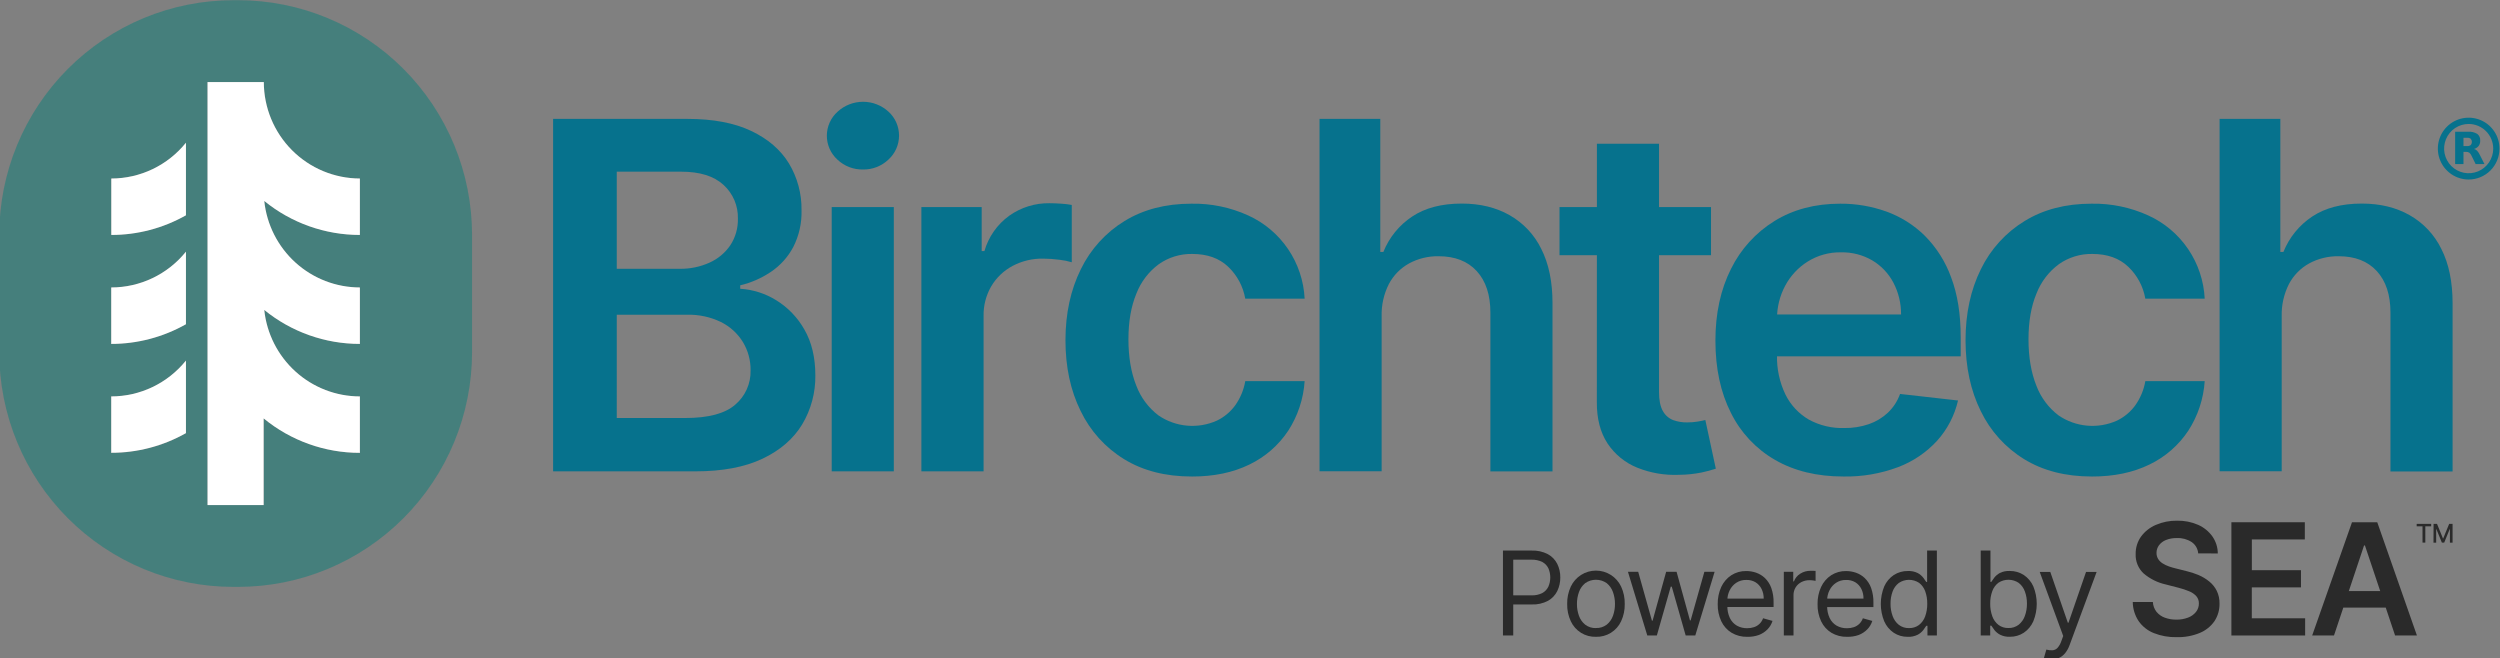 <svg fill="none" height="158" viewBox="0 0 600 158" width="600" xmlns="http://www.w3.org/2000/svg" xmlns:xlink="http://www.w3.org/1999/xlink"><rect x="0" y="0" width="600" height="158" fill="#808080" stroke="none"/><clipPath id="a"><path d="m0 0h600v158h-600z"/></clipPath><g clip-path="url(#a)"><path d="m57.122.05h-1.113c-7.378-.003-14.684 1.452-21.501 4.282-6.817 2.83-13.012 6.979-18.23 12.211-5.218 5.232-9.358 11.443-12.182 18.28s-4.279 14.165-4.279 21.565v28.116c-.001 7.4 1.452 14.728 4.275 21.565 2.823 6.837 6.961 13.049 12.177 18.282 5.217 5.232 11.41 9.383 18.226 12.215 6.816 2.831 14.121 4.288 21.499 4.287h1.113c7.378.003 14.684-1.453 21.501-4.284 6.817-2.83 13.011-6.98 18.229-12.212 5.218-5.233 9.357-11.445 12.181-18.282 2.824-6.837 4.277-14.165 4.277-21.566v-28.122c-.002-14.942-5.92-29.272-16.454-39.838-10.534-10.565-24.82-16.501-39.717-16.501zm-12.495 103.917c-5.472 3.097-11.65 4.723-17.933 4.718v-13.544c3.44-.002 6.835-.775 9.938-2.264 3.103-1.489 5.835-3.655 7.995-6.34zm0-26.151c-5.472 3.099-11.649 4.726-17.933 4.723v-13.55c3.438 0 6.833-.77 9.936-2.256s5.835-3.649 7.997-6.33zm0-26.145c-5.465 3.099-11.638 4.725-17.916 4.718v-13.544c3.436-.002 6.828-.775 9.928-2.261 3.1-1.487 5.829-3.65 7.988-6.331zm41.744 4.718c-8.356.006-16.46-2.874-22.948-8.157.594 5.692 3.267 10.962 7.504 14.795 4.237 3.833 9.739 5.957 15.444 5.963v13.55c-8.355.006-16.458-2.872-22.948-8.151.595 5.691 3.269 10.96 7.506 14.791 4.237 3.832 9.738 5.955 15.442 5.961v13.544c-8.419.008-16.58-2.912-23.093-8.263v20.791h-13.469v-101.522h13.508c.007 6.133 2.438 12.014 6.759 16.354 4.321 4.34 10.181 6.785 16.295 6.799z" fill="#457f7c"/><path d="m44.627 86.537v17.414c-5.472 3.097-11.65 4.722-17.933 4.717v-13.527c3.44-.002 6.835-.775 9.938-2.264 3.103-1.489 5.835-3.655 7.995-6.34z" fill="#fff"/><path d="m44.627 60.403v17.413c-5.472 3.099-11.649 4.726-17.933 4.723v-13.55c3.438 0 6.833-.77 9.936-2.256 3.103-1.486 5.835-3.649 7.997-6.33z" fill="#fff"/><path d="m44.627 34.252v17.419c-5.465 3.099-11.638 4.725-17.917 4.718v-13.544c3.436-.002 6.828-.775 9.928-2.261 3.1-1.487 5.829-3.65 7.988-6.331z" fill="#fff"/><path d="m86.371 56.389c-8.357.006-16.46-2.874-22.948-8.157.594 5.692 3.267 10.962 7.504 14.795s9.739 5.957 15.444 5.963v13.55c-8.355.006-16.458-2.872-22.948-8.151.595 5.691 3.269 10.96 7.506 14.791 4.237 3.832 9.738 5.955 15.442 5.961v13.544c-8.419.008-16.58-2.912-23.093-8.263v20.791h-13.469v-101.522h13.508c.007 6.133 2.438 12.014 6.759 16.354s10.181 6.785 16.295 6.799z" fill="#fff"/><path d="m132.746 113.124v-84.589h32.282c6.096 0 11.169.957 15.217 2.87s7.081 4.519 9.1 7.816c2.038 3.388 3.085 7.282 3.022 11.239.089 3.058-.59 6.09-1.976 8.816-1.262 2.38-3.085 4.415-5.309 5.929-2.259 1.533-4.777 2.642-7.431 3.272v.826c3.057.189 6.021 1.132 8.627 2.747 2.819 1.73 5.15 4.153 6.774 7.04 1.751 3.034 2.629 6.696 2.632 10.987.062 4.15-1.035 8.234-3.166 11.791-2.116 3.484-5.301 6.231-9.557 8.241s-9.609 3.015-16.058 3.015zm15.278-48.612h15.111c2.453.037 4.885-.464 7.125-1.468 2.022-.898 3.757-2.342 5.009-4.171 1.244-1.894 1.881-4.125 1.826-6.393.042-1.518-.243-3.028-.837-4.426-.594-1.397-1.482-2.649-2.603-3.67-2.293-2.122-5.69-3.182-10.191-3.182h-15.44zm0 35.81h16.425c5.566 0 9.568-1.067 12.005-3.2 1.192-1.008 2.142-2.272 2.78-3.698.638-1.427.947-2.979.905-4.542.034-2.4-.608-4.761-1.853-6.811-1.273-2.062-3.1-3.723-5.271-4.79-2.544-1.227-5.344-1.825-8.165-1.742h-16.826z" fill="#06728d"/><path d="m207.1 40.678c-2.272.047-4.472-.805-6.122-2.373-.803-.728-1.444-1.618-1.881-2.611-.437-.993-.66-2.068-.655-3.153.004-1.086.237-2.158.683-3.147.445-.989 1.094-1.873 1.903-2.595 1.669-1.527 3.846-2.373 6.105-2.373 2.26 0 4.437.847 6.106 2.373.798.727 1.435 1.614 1.871 2.603s.662 2.058.662 3.139c0 1.081-.226 2.151-.662 3.139-.436.989-1.073 1.875-1.871 2.603-1.65 1.581-3.857 2.442-6.139 2.395zm-7.492 72.446v-63.435h14.906v63.435z" fill="#06728d"/><path d="m221.132 113.124v-63.435h14.471v10.574h.657c.982-3.419 3.079-6.409 5.955-8.492 2.821-2.001 6.203-3.05 9.657-2.998.824 0 1.753.034 2.783.106.862.048 1.721.151 2.571.307v13.757c-.974-.293-1.972-.495-2.983-.603-1.305-.175-2.619-.265-3.935-.268-2.545-.042-5.059.563-7.308 1.759-2.105 1.123-3.864 2.8-5.087 4.852-1.262 2.166-1.904 4.638-1.854 7.146v37.295z" fill="#06728d"/><path d="m286.018 114.363c-6.308 0-11.723-1.39-16.246-4.171-4.504-2.766-8.119-6.774-10.414-11.545-2.434-4.913-3.649-10.578-3.646-16.995.004-6.417 1.24-12.11 3.707-17.078 2.325-4.769 5.962-8.771 10.481-11.534 4.512-2.769 9.857-4.154 16.035-4.154 4.705-.091 9.37.877 13.653 2.831 3.867 1.76 7.175 4.555 9.561 8.078s3.758 7.638 3.964 11.893h-14.249c-.507-2.931-1.944-5.619-4.096-7.665-2.152-2.051-5.028-3.076-8.627-3.076-2.867-.054-5.678.806-8.026 2.457-2.424 1.787-4.29 4.232-5.377 7.046-1.276 3.052-1.914 6.715-1.914 10.987s.63 7.984 1.892 11.133c1.071 2.837 2.919 5.312 5.332 7.141 2.036 1.387 4.391 2.228 6.841 2.445 2.451.217 4.917-.198 7.163-1.205 1.74-.836 3.247-2.09 4.386-3.651 1.237-1.734 2.067-3.727 2.426-5.829h14.249c-.276 4.247-1.637 8.352-3.952 11.92-2.319 3.489-5.534 6.285-9.306 8.095-3.918 1.924-8.53 2.885-13.837 2.881z" fill="#06728d"/><path d="m331.592 75.929v37.172h-14.906v-84.566h14.583v31.929h.74c1.388-3.464 3.793-6.424 6.896-8.486 3.117-2.081 7.091-3.121 11.922-3.121 4.39 0 8.219.93 11.488 2.792 3.287 1.867 5.933 4.687 7.592 8.09 1.8 3.551 2.698 7.887 2.694 13.008v40.393h-14.905v-38.098c0-4.265-1.091-7.589-3.273-9.971s-5.236-3.573-9.162-3.573c-2.461-.043-4.893.547-7.063 1.714-2.063 1.136-3.752 2.851-4.859 4.935-1.222 2.407-1.822 5.083-1.747 7.783z" fill="#06728d"/><path d="m410.644 49.689v11.557h-36.362v-11.557zm-27.384-15.197h14.905v59.554c0 2.01.308 3.543.924 4.6.537.991 1.407 1.76 2.454 2.172 1.082.389 2.225.579 3.373.558.864.007 1.726-.063 2.577-.207.78-.134 1.381-.257 1.787-.368l2.516 11.685c-1.117.365-2.252.669-3.401.91-1.769.357-3.567.544-5.371.558-3.447.157-6.888-.427-10.091-1.714-2.903-1.17-5.385-3.194-7.119-5.806-1.74-2.646-2.597-5.951-2.571-9.915z" fill="#06728d"/><path d="m442.419 114.363c-6.341 0-11.811-1.329-16.408-3.986-4.577-2.632-8.269-6.572-10.603-11.317-2.471-4.883-3.707-10.652-3.707-17.308 0-6.525 1.243-12.258 3.729-17.201 2.335-4.749 5.961-8.74 10.459-11.512 4.475-2.769 9.732-4.154 15.773-4.154 3.766-.023 7.507.614 11.054 1.881 3.456 1.242 6.603 3.221 9.223 5.801 2.809 2.822 4.968 6.227 6.322 9.977 1.537 4.031 2.305 8.829 2.305 14.393v4.584h-51.863v-10.05h37.553c.021-2.667-.616-5.299-1.854-7.66-1.165-2.199-2.909-4.036-5.042-5.309-2.279-1.328-4.879-2-7.514-1.943-2.837-.053-5.627.722-8.032 2.233-2.261 1.426-4.113 3.42-5.371 5.784-1.284 2.404-1.957 5.089-1.959 7.816v8.799c-.093 3.28.6 6.535 2.021 9.491 1.243 2.526 3.205 4.626 5.638 6.035 2.601 1.409 5.527 2.103 8.482 2.01 2.001.028 3.992-.286 5.889-.927 1.698-.584 3.255-1.52 4.569-2.747 1.316-1.25 2.319-2.794 2.928-4.505l13.915 1.569c-.827 3.59-2.551 6.91-5.01 9.647-2.593 2.833-5.815 5.011-9.406 6.359-4.185 1.562-8.626 2.321-13.091 2.239z" fill="#06728d"/><path d="m502.035 114.363c-6.308 0-11.724-1.39-16.247-4.171-4.503-2.766-8.118-6.774-10.413-11.545-2.431-4.913-3.646-10.578-3.646-16.995 0-6.417 1.232-12.11 3.696-17.078 2.328-4.77 5.968-8.773 10.491-11.534 4.516-2.769 9.861-4.154 16.036-4.154 4.704-.091 9.369.877 13.653 2.831 3.866 1.76 7.175 4.555 9.561 8.078s3.758 7.638 3.964 11.893h-14.249c-.507-2.931-1.944-5.619-4.096-7.665-2.153-2.051-5.028-3.076-8.628-3.076-2.867-.054-5.677.806-8.026 2.457-2.422 1.789-4.287 4.233-5.376 7.046-1.277 3.052-1.915 6.715-1.915 10.987s.631 7.984 1.893 11.133c1.07 2.838 2.921 5.314 5.337 7.141 2.035 1.387 4.389 2.228 6.839 2.445s4.914-.198 7.159-1.205c1.74-.836 3.247-2.09 4.386-3.651 1.237-1.734 2.067-3.727 2.427-5.829h14.249c-.277 4.247-1.638 8.352-3.952 11.92-2.32 3.489-5.535 6.285-9.306 8.095-3.93 1.924-8.542 2.885-13.837 2.881z" fill="#06728d"/><path d="m547.608 75.929v37.172h-14.905v-84.566h14.577v31.929h.74c1.389-3.464 3.794-6.424 6.896-8.486 3.117-2.081 7.091-3.121 11.923-3.121 4.393 0 8.222.93 11.487 2.792 3.29 1.867 5.938 4.689 7.598 8.095 1.8 3.551 2.697 7.887 2.694 13.008v40.393h-14.906v-38.104c0-4.265-1.091-7.589-3.272-9.971-2.182-2.382-5.236-3.573-9.162-3.573-2.461-.043-4.893.547-7.063 1.714-2.064 1.136-3.752 2.851-4.859 4.935-1.222 2.407-1.823 5.083-1.748 7.783z" fill="#06728d"/><path d="m592.48 43.084c-1.463 0-2.893-.435-4.109-1.25-1.217-.815-2.165-1.974-2.725-3.33s-.706-2.848-.421-4.287c.286-1.439.99-2.761 2.025-3.799 1.034-1.038 2.352-1.744 3.787-2.031s2.922-.139 4.274.422 2.507 1.513 3.32 2.733c.812 1.22 1.246 2.655 1.246 4.122-.001 1.967-.781 3.854-2.168 5.245-1.387 1.391-3.267 2.173-5.229 2.175zm0-13.332c-1.165 0-2.305.347-3.274.996-.97.65-1.725 1.573-2.171 2.654-.446 1.08-.563 2.269-.336 3.416.228 1.147.789 2.2 1.613 3.027.825.827 1.875 1.39 3.018 1.618 1.144.228 2.329.111 3.406-.337s1.997-1.205 2.645-2.178.994-2.115.994-3.285c-.002-1.568-.623-3.071-1.729-4.179-1.105-1.109-2.603-1.732-4.166-1.733z" fill="#06728d"/><path d="m592.074 35.062c.317.026.634-.059.896-.24.179-.214.278-.485.278-.765s-.099-.551-.278-.765c-.266-.172-.581-.251-.896-.223h-.841v1.993zm-.841 1.379v2.937h-1.998v-7.766h3.073c.777-.059 1.554.122 2.226.519.246.19.44.439.564.724.125.285.176.597.149.906.021.45-.108.894-.368 1.262-.282.358-.673.613-1.113.726.28.071.535.22.735.43.272.295.494.632.656.999l1.114 2.2h-2.121l-.946-1.926c-.123-.304-.313-.575-.557-.793-.232-.153-.507-.229-.785-.218z" fill="#06728d"/><g fill="#2a2a2a"><path d="m580.002 126.316v-.586h3.478v.586h-1.402v3.908h-.674v-3.908z"/><path d="m584.059 125.73h.824l1.43 3.501h.056l1.431-3.501h.818v4.506h-.64v-3.261h-.045l-1.325 3.255h-.556l-1.325-3.255h-.044v3.261h-.646z"/><path d="m360.712 152.517v-20.383h6.868c1.351-.053 2.693.243 3.897.86.97.527 1.758 1.337 2.259 2.322.499 1.015.751 2.135.735 3.266.014 1.135-.236 2.257-.729 3.277-.489.988-1.265 1.804-2.227 2.34-1.2.628-2.543.928-3.896.871h-4.92v-2.189h4.842c.909.042 1.814-.15 2.628-.558.632-.347 1.139-.887 1.447-1.541.297-.692.451-1.438.451-2.191 0-.754-.154-1.5-.451-2.192-.309-.649-.819-1.182-1.453-1.518-.827-.404-1.741-.596-2.661-.559h-4.324v18.195z"/><path d="m383.031 152.836c-1.261.039-2.506-.295-3.58-.96s-1.929-1.632-2.459-2.781c-.603-1.295-.9-2.713-.868-4.143-.032-1.438.265-2.865.868-4.17.541-1.148 1.396-2.118 2.465-2.798 1.069-.679 2.309-1.04 3.574-1.04 1.266 0 2.506.361 3.575 1.04 1.069.68 1.924 1.65 2.464 2.798.604 1.305.901 2.732.869 4.17.032 1.43-.266 2.848-.869 4.143-.53 1.149-1.385 2.116-2.458 2.781-1.074.665-2.319.999-3.581.96zm0-2.111c.926.039 1.837-.245 2.577-.804.687-.554 1.207-1.288 1.503-2.121.329-.913.493-1.877.484-2.848.009-.974-.155-1.941-.484-2.858-.295-.838-.815-1.578-1.503-2.138-.756-.531-1.657-.815-2.579-.815-.923 0-1.824.284-2.58.815-.686.561-1.204 1.301-1.497 2.138-.329.917-.493 1.884-.485 2.858-.009.971.155 1.935.485 2.848.293.832.812 1.567 1.497 2.121.741.564 1.653.854 2.582.821z"/><path d="m395.349 152.517-4.642-15.286h2.46l3.295 11.724h.161l3.251-11.724h2.504l3.212 11.663h.161l3.295-11.663h2.46l-4.641 15.286h-2.305l-3.339-11.724h-.24l-3.339 11.724z"/><path d="m419.36 152.836c-1.333.038-2.649-.302-3.796-.983-1.067-.657-1.92-1.611-2.455-2.747-.593-1.288-.887-2.695-.857-4.114-.027-1.428.266-2.844.857-4.143.528-1.136 1.361-2.103 2.405-2.792 1.076-.687 2.331-1.039 3.606-1.01.8.002 1.593.136 2.349.396.788.276 1.509.716 2.115 1.29.677.66 1.197 1.466 1.52 2.356.404 1.156.593 2.377.556 3.601v.994h-11.738v-2.027h9.367c.014-.8-.161-1.592-.512-2.311-.324-.659-.825-1.214-1.447-1.603-.674-.394-1.446-.588-2.226-.558-.857-.023-1.7.219-2.416.692-.671.45-1.211 1.07-1.564 1.798-.366.735-.557 1.546-.556 2.367v1.352c-.031 1.01.175 2.014.601 2.931.364.761.945 1.396 1.669 1.825.762.425 1.623.639 2.494.62.567.006 1.132-.083 1.67-.262.494-.168.944-.447 1.314-.816.37-.368.652-.817.823-1.312l2.265.637c-.234.762-.647 1.456-1.202 2.027-.588.597-1.298 1.06-2.082 1.356-.886.312-1.821.459-2.76.436z"/><path d="m428.115 152.517v-15.286h2.265v2.306h.162c.283-.764.812-1.412 1.502-1.843.736-.471 1.593-.716 2.466-.703h.64c.262 0 .457 0 .59.028v2.389c-.083 0-.261-.05-.556-.094-.295-.046-.593-.068-.891-.067-.688-.012-1.369.147-1.981.463-.562.294-1.035.733-1.37 1.273-.337.556-.511 1.197-.501 1.848v9.675z"/><path d="m443.321 152.836c-1.332.04-2.648-.299-3.796-.977-1.067-.657-1.92-1.612-2.455-2.747-.596-1.288-.889-2.696-.857-4.115-.03-1.428.263-2.844.857-4.143.528-1.136 1.361-2.102 2.405-2.791 1.075-.689 2.331-1.041 3.606-1.011.8.003 1.593.137 2.349.397.788.276 1.509.715 2.115 1.29.677.66 1.197 1.465 1.52 2.356.401 1.156.59 2.376.556 3.601v.993h-11.744v-2.026h9.362c.016-.8-.158-1.592-.506-2.312-.327-.659-.83-1.213-1.453-1.602-.674-.396-1.446-.59-2.226-.558-.857-.024-1.701.218-2.416.692-.671.449-1.211 1.07-1.564 1.798-.369.734-.56 1.545-.557 2.367v1.351c-.03 1.011.176 2.015.602 2.931.363.761.945 1.397 1.669 1.826.762.425 1.622.639 2.494.62.567.006 1.131-.083 1.67-.263.485-.168.927-.441 1.296-.798.375-.375.662-.829.841-1.329l2.265.636c-.235.762-.647 1.457-1.202 2.027-.589.597-1.299 1.06-2.082 1.357-.883.308-1.814.454-2.749.43z"/><path d="m457.837 152.836c-1.185.017-2.348-.321-3.34-.972-1.004-.681-1.795-1.634-2.282-2.747-1.096-2.683-1.096-5.691 0-8.374.49-1.112 1.285-2.061 2.293-2.736 1.01-.651 2.189-.988 3.39-.966.815-.041 1.628.129 2.36.492.514.277.967.657 1.33 1.116.304.413.543.754.718 1.022h.2v-7.537h2.343v20.383h-2.259v-2.333h-.279c-.172.279-.417.631-.734 1.049-.37.464-.833.844-1.358 1.117-.74.363-1.56.53-2.382.486zm.333-2.094c.855.028 1.694-.233 2.383-.742.678-.532 1.192-1.247 1.48-2.061.353-.976.525-2.009.507-3.048.019-1.023-.149-2.041-.496-3.004-.288-.797-.798-1.495-1.469-2.01-.726-.476-1.576-.727-2.444-.72-.867.007-1.714.271-2.432.76-.678.532-1.191 1.246-1.48 2.06-.339.933-.505 1.921-.49 2.914-.014 1.009.156 2.012.501 2.959.291.828.806 1.558 1.486 2.11.704.536 1.571.812 2.454.782z"/><path d="m475.369 152.517v-20.383h2.343v7.526h.195c.171-.268.41-.609.718-1.022.363-.459.816-.839 1.33-1.117.733-.362 1.545-.531 2.36-.491 1.202-.022 2.384.314 3.395.966 1.005.677 1.798 1.625 2.288 2.736 1.095 2.683 1.095 5.691 0 8.374-.487 1.113-1.278 2.066-2.282 2.747-.991.651-2.155.99-3.34.972-.813.037-1.623-.132-2.354-.492-.525-.274-.987-.654-1.358-1.116-.317-.419-.557-.771-.735-1.05h-.278v2.35zm2.282-7.643c-.018 1.039.154 2.072.506 3.049.291.813.804 1.527 1.481 2.06.688.509 1.527.771 2.382.742.884.03 1.75-.246 2.455-.781.682-.552 1.198-1.283 1.491-2.111.346-.947.515-1.95.501-2.959.014-.993-.154-1.981-.495-2.914-.287-.813-.799-1.528-1.475-2.06-.719-.488-1.566-.752-2.435-.759-.868-.007-1.719.243-2.446.72-.672.513-1.18 1.212-1.464 2.01-.352.961-.522 1.98-.501 3.003z"/><path d="m492.228 158.251c-.355.003-.709-.029-1.057-.095-.222-.034-.439-.096-.646-.184l.595-2.071c.491.138 1.001.193 1.509.162.442-.038.856-.236 1.163-.559.424-.488.744-1.058.941-1.675l.434-1.194-5.633-15.365h2.538l4.208 12.182h.156l4.208-12.182h2.543l-6.473 17.514c-.246.712-.611 1.377-1.08 1.965-.399.5-.91.898-1.491 1.162-.608.246-1.26.362-1.915.34z"/><path d="m527.566 132.809c-.041-.539-.202-1.061-.471-1.53s-.638-.871-1.082-1.177c-1.055-.684-2.296-1.022-3.551-.966-.9-.025-1.795.132-2.633.463-.662.258-1.24.695-1.67 1.262-.389.524-.598 1.161-.595 1.814-.015.519.121 1.031.389 1.474.271.428.634.789 1.063 1.055.47.299.973.542 1.498.726.547.194 1.104.358 1.67.492l2.538.636c1.013.235 2.003.558 2.961.966.918.39 1.776.909 2.549 1.541.748.608 1.359 1.37 1.792 2.233.461.958.688 2.013.662 3.076.028 1.492-.395 2.958-1.213 4.204-.879 1.26-2.1 2.241-3.518 2.825-1.764.724-3.66 1.07-5.566 1.016-1.874.042-3.738-.292-5.482-.982-1.463-.583-2.726-1.58-3.634-2.87-.903-1.36-1.393-2.955-1.409-4.589h4.826c.04.859.345 1.684.874 2.362.528.642 1.221 1.128 2.004 1.406.892.321 1.835.478 2.783.464.949.016 1.894-.149 2.782-.486.742-.272 1.398-.738 1.898-1.351.462-.577.71-1.298.702-2.038.018-.643-.202-1.269-.618-1.758-.474-.512-1.056-.911-1.703-1.167-.825-.347-1.676-.629-2.544-.843l-3.083-.799c-1.948-.43-3.763-1.329-5.288-2.618-.643-.591-1.15-1.316-1.485-2.124-.334-.809-.489-1.68-.452-2.555-.029-1.507.428-2.984 1.303-4.209.913-1.233 2.139-2.197 3.551-2.792 1.608-.691 3.343-1.034 5.092-1.005 1.741-.037 3.47.306 5.065 1.005 1.368.607 2.548 1.571 3.418 2.792.832 1.193 1.281 2.613 1.285 4.07z"/><path d="m535.536 152.517v-27.178h17.622v4.126h-12.713v7.381h11.789v4.126h-11.8v7.42h12.801v4.125z"/><path d="m560.159 152.517h-5.237l9.556-27.178h6.062l9.523 27.178h-5.243l-7.236-21.606h-.211zm.173-10.658h14.287v3.959h-14.287z"/></g></g></svg>